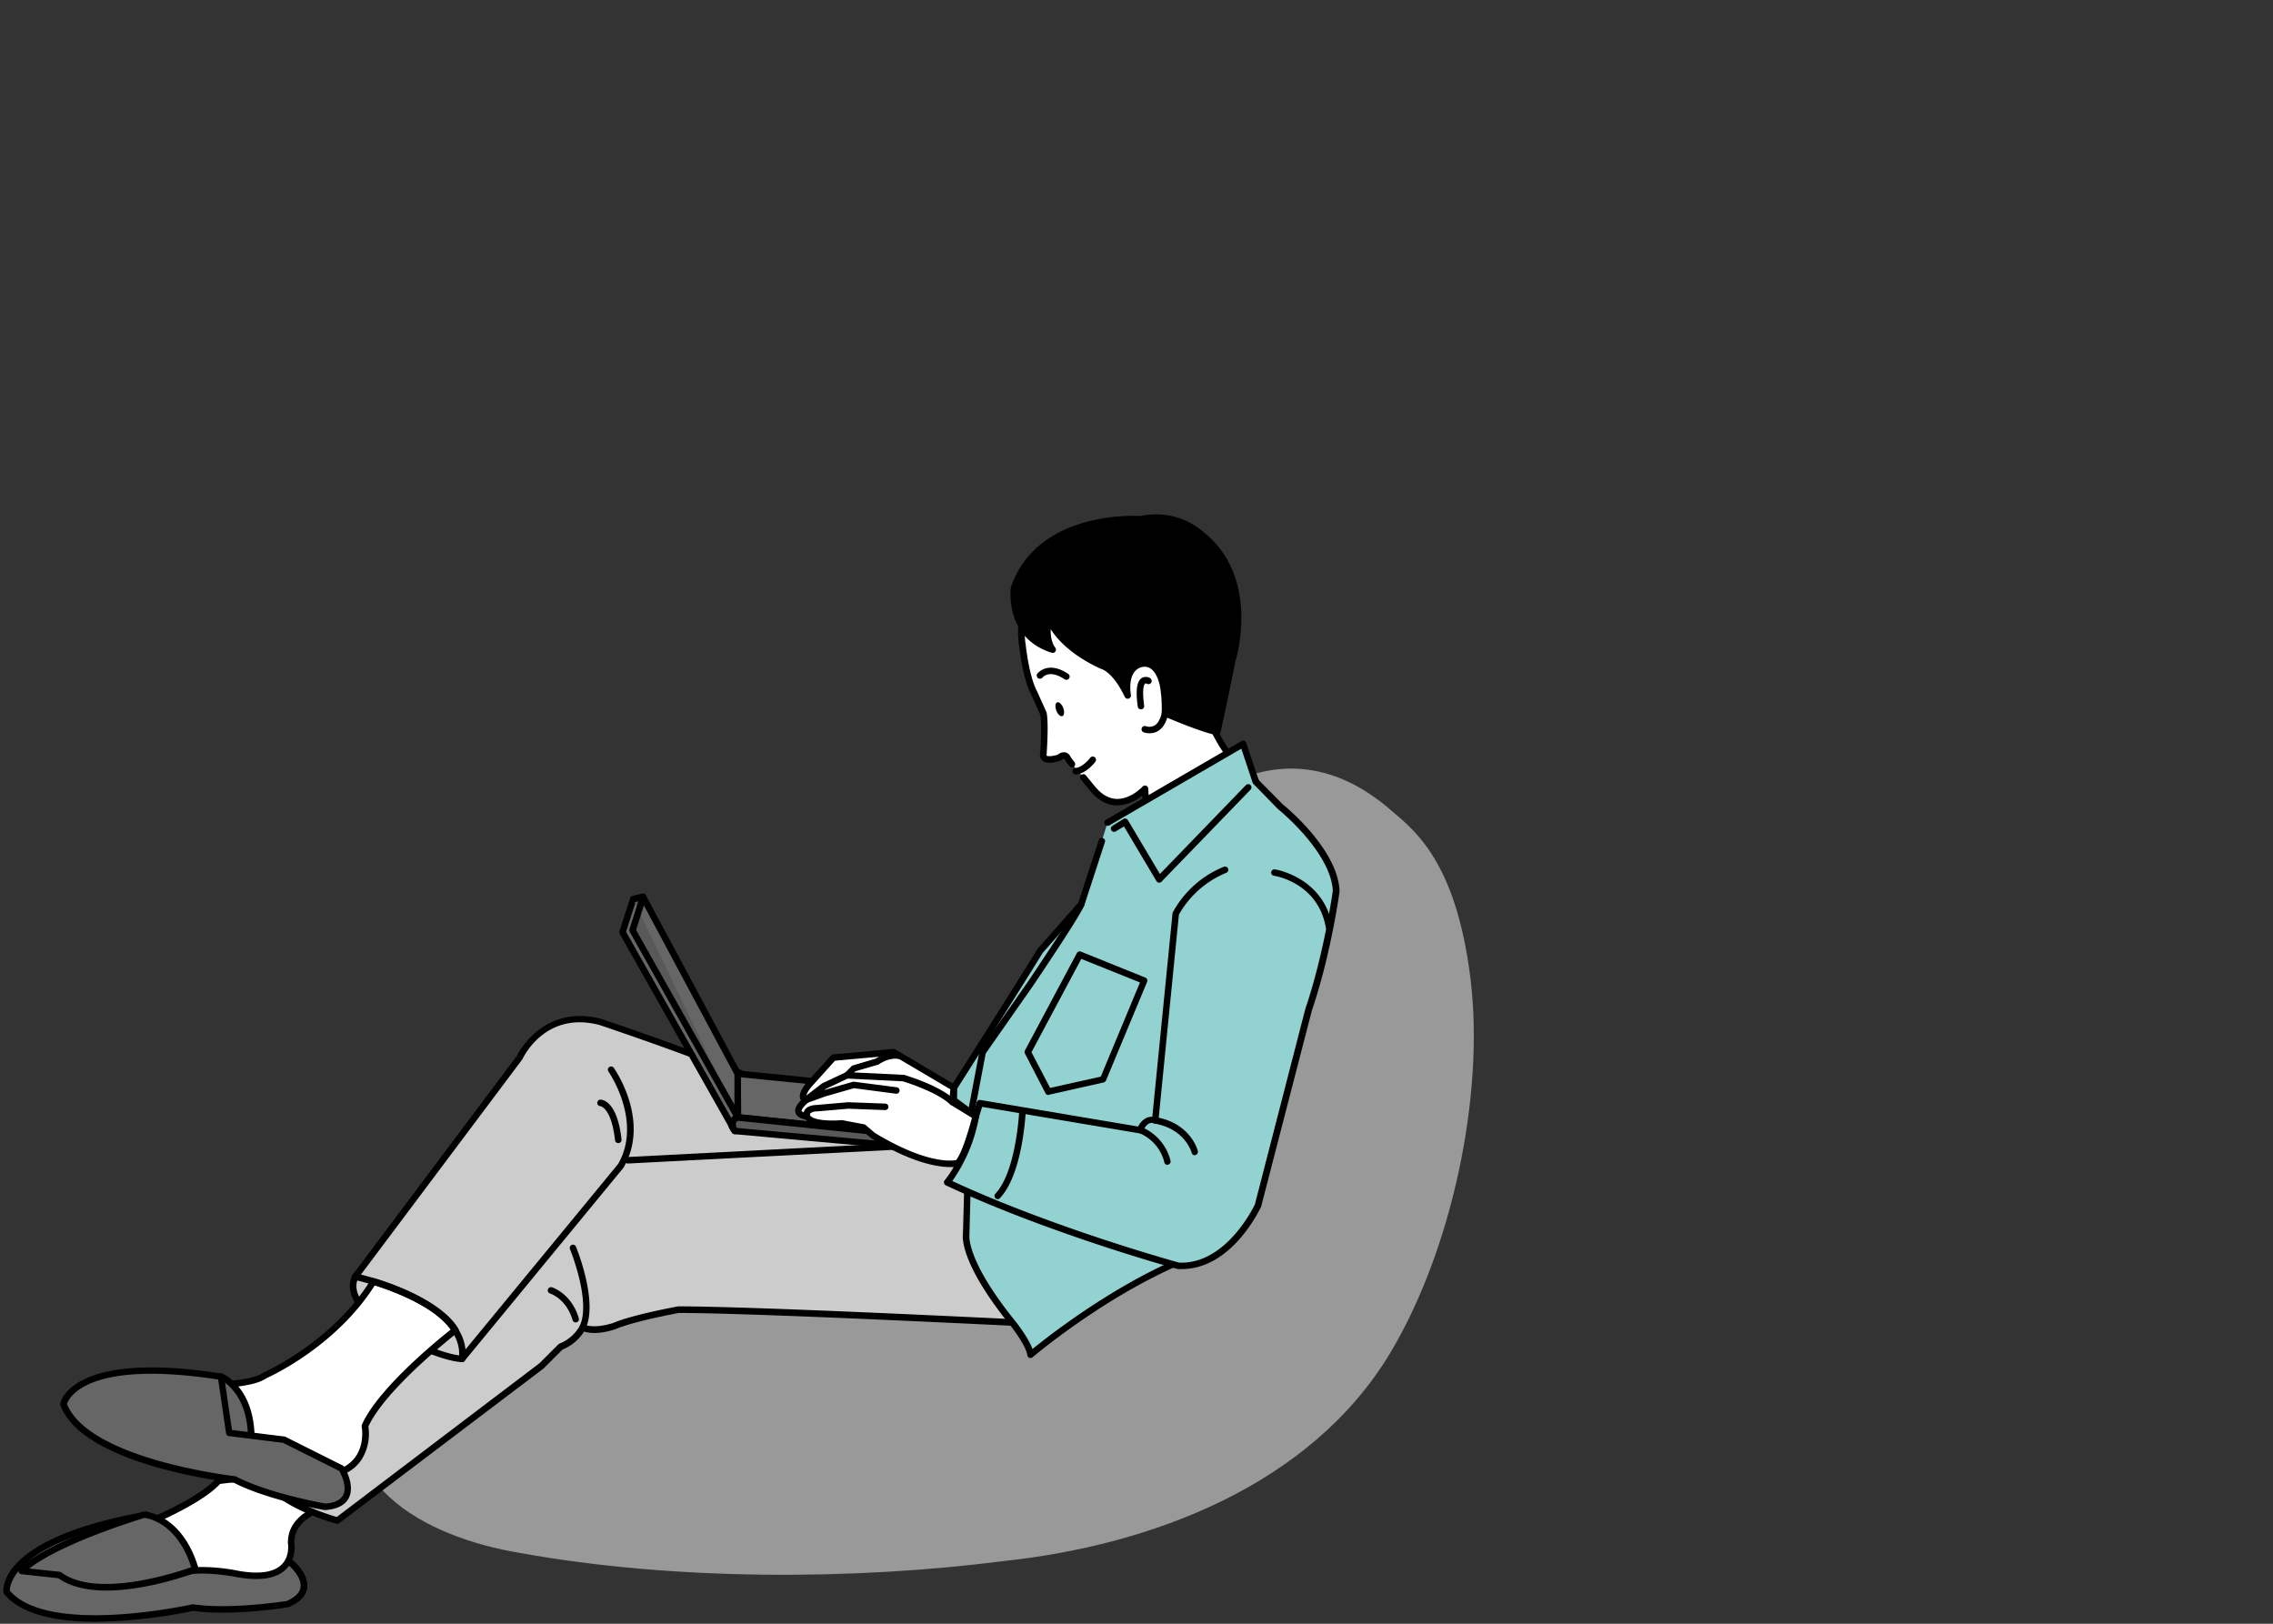 <svg id="レイヤー_1" data-name="レイヤー 1" xmlns="http://www.w3.org/2000/svg" viewBox="0 0 700 500"><rect x="0" y="0" width="700" height="500" fill="#333333" stroke="none"/><defs><style>.cls-2{fill:#666}.cls-3{fill:#fff}.cls-5{fill:#92d2d0}.cls-6{fill:#595959}</style></defs><path d="M427 248.33c-41.12-33.88-81.07 13.31-95.17 49.61-24.67 62.92-56.4 76.23-121 77.44-37.6 0-82.25 2.42-98.7 44.77-14.1 36.3 18.8 53.24 48.17 58.08 47 8.47 102.23 8.47 149.22 2.42 44.65-4.84 94-23 118.68-64.13 18.8-31.46 29.05-78.93 24.68-114.95-4.7-38.72-19.07-47.11-25.86-53.24" fill="#999"/><path class="cls-2" d="M89.45 481.12s10 8.18-1 12.81c0 0-17.31 2.83-29.07 1.07 0 0-45.13 10.15-57.4-4.81 0 0-2.28-15.72 43.13-23.74l8 15.53 16.64-3.48z"/><path d="M29.52 499.39c-11.34 0-22.8-1.91-28.27-8.57a1 1 0 01-.21-.49c-.1-.68-1.9-16.77 44-24.86a1 1 0 011.06.52l7.67 14.86 15.9-3.33a.74.74 0 01.33 0l19.64 2.62a1 1 0 01.5.22c.21.17 5.09 4.24 4.46 8.66-.35 2.43-2.25 4.4-5.66 5.84a.88.88 0 01-.23.07c-.71.12-17.43 2.8-29.19 1.1a155.49 155.49 0 01-30 3.36zM3 489.8c12.06 14 55.76 4.32 56.2 4.22a1.15 1.15 0 01.37 0c11 1.64 27.1-.8 28.64-1 2.64-1.15 4.11-2.58 4.35-4.25.41-2.87-2.7-5.89-3.55-6.65l-19.16-2.56L53.38 483a1 1 0 01-1.09-.52l-7.68-14.88C4.83 474.74 3.05 487.83 3 489.8z"/><path class="cls-3" d="M100.13 464s-10.54 2.53-10.54 11c0 0 2.53 13.07-16.46 9.7 0 0-11.81-2.53-19 0 0 0-8 1.69-14.76.84l1.69-14.76S60.9 463.16 67.23 456l11-1.27z"/><path d="M43.55 486.75a33.8 33.8 0 01-4.28-.25 1 1 0 01-.87-1.1l1.68-14.77a1 1 0 01.64-.82c.19-.07 19.67-7.58 25.76-14.49a1 1 0 01.64-.33l11-1.26a.9.9 0 01.51.07l21.93 9.28a1 1 0 01-.15 1.89c-.1 0-9.71 2.44-9.78 9.91.12.75.66 5.09-2.43 8.22-2.92 3-8 3.83-15.2 2.55-.15 0-11.66-2.45-18.47 0h-.13a59.34 59.34 0 01-10.85 1.1zm-3-2.13a53.65 53.65 0 0013.39-.92c7.35-2.56 19-.11 19.45 0 6.45 1.14 11 .48 13.4-2 2.59-2.63 1.87-6.5 1.87-6.54a.65.65 0 010-.19c0-6.43 5.4-9.68 8.74-11.07l-19.28-8.16-10.33 1.2c-6.1 6.57-22.4 13.21-25.72 14.52z"/><path class="cls-2" d="M44.43 466.42s11 .61 15.77 16.8c0 0-29.16 11.18-41.87 1.8l-11.62-1.27s5.87-7.44 37.72-17.33z"/><path d="M32.8 489.78c-5.55 0-10.89-1-14.84-3.8L6.6 484.75a1 1 0 01-.68-1.62c.25-.31 6.43-7.79 38.21-17.67a1 1 0 01.35 0c.48 0 11.71.84 16.68 17.51a1 1 0 01-.6 1.22c-.84.28-14.9 5.59-27.76 5.59zM9 483l9.4 1a1.05 1.05 0 01.49.19c10.92 8.07 35.12.13 40-1.61-4.38-13.53-13.06-15-14.42-15.17C21.61 474.57 12.31 480.44 9 483z"/><path d="M109.41 393.13L160 325.64s7.17-15.61 24.89-11c0 0 43 14.35 58.63 22.78l59.9 11 13.92 59.05s-83.52-4.21-108.41-4.21c0 0-13.92 2.53-19.82 5.06 0 0-5.91 2.11-9.7.42a13.25 13.25 0 01-6.75 5.91l-5.91 5.9-62.85 47.67s-22.36-5.91-24.47-16.88L118.69 413l.85-3.8s-13.92-8.05-10.13-16.07z" fill="#ccc"/><path d="M103.93 469.22a.78.78 0 01-.26 0c-.93-.24-23-6.19-25.19-17.65a1 1 0 01.28-.9l39-38.18.62-2.8c-2.81-1.76-13.58-9.15-9.89-16.95l.1-.17 50.57-67.41c.7-1.41 8.46-16 26-11.41.5.16 43.1 14.4 58.72 22.79l59.74 10.93a1 1 0 01.8.76l13.92 59.05a1 1 0 01-.21.87 1 1 0 01-.82.36c-.83 0-83.57-4.2-108.27-4.21-1.19.22-14 2.62-19.52 5-.29.1-5.6 2-9.65.73a14.2 14.2 0 01-6.64 5.54l-5.75 5.75-.1.09L104.53 469a.93.93 0 01-.6.22zm-23.37-17.55c2.36 9.08 20 14.55 23.16 15.45l62.4-47.33 5.86-5.85a1 1 0 01.37-.23 12.38 12.38 0 006.19-5.42 1 1 0 011.3-.46c3.38 1.5 8.91-.43 9-.45 5.89-2.53 19.41-5 20-5.11h.16c22.91 0 96.32 3.61 107.13 4.15l-13.46-57.13-59.26-10.84a1 1 0 01-.29-.11c-15.4-8.34-58.12-22.57-58.52-22.72-16.6-4.34-23.38 9.83-23.66 10.44a1.74 1.74 0 01-.11.18l-50.55 67.41c-3.22 7.07 9.62 14.57 9.75 14.65a1 1 0 01.48 1.08l-.84 3.79a1 1 0 01-.28.5z"/><path d="M193.35 358.28a1 1 0 010-2l81.84-4.22a1 1 0 01.1 2l-81.83 4.22z"/><path d="M142.32 419.44c-.33 0-8-.1-23.31-9.42a1 1 0 111-1.71c12.66 7.74 20 8.92 21.81 9.1l48.55-59c7.53-13.19-2.84-28.23-2.94-28.38a1 1 0 111.63-1.15c.46.66 11.24 16.3 3 30.6a.67.67 0 01-.09.14l-48.93 59.48a1 1 0 01-.72.34zM191.25 359z"/><path class="cls-3" d="M115 394.58s19.71 5.72 25.2 15c0 0-22.36 17.3-27.84 29.53 0 0 2.53 12.66-11 15.19 0 0-13.08-2.53-18.56-9.28l-18.1-4.64-6.7-13.92s18.56.84 23.62-3c-.05.04 21.16-9.05 33.38-28.88z"/><path d="M101.4 455.3h-.19c-.54-.11-13.18-2.62-18.94-9.37l-17.82-4.56a1 1 0 01-.65-.54l-6.75-13.92a1 1 0 01.07-1 1 1 0 01.88-.45c5.06.23 19.06.18 23-2.75l.21-.12c.21-.09 21.07-9.22 33-28.53a1 1 0 011.13-.44c.82.24 20.15 5.94 25.78 15.46a1 1 0 01-.25 1.3c-.22.17-21.89 17-27.42 28.87a15.09 15.09 0 01-2.13 10.26c-2 3-5.29 4.95-9.69 5.77zm-36-15.78l17.68 4.53a.94.94 0 01.53.34c4.85 6 16.21 8.55 17.8 8.89 3.75-.74 6.51-2.39 8.2-4.89 2.74-4.05 1.78-9 1.78-9.08a1 1 0 01.06-.61c5-11.22 23.47-26.21 27.42-29.34-5.15-7.46-20-12.51-23.42-13.6-11.85 18.69-31.71 27.87-33.37 28.62-4.52 3.24-17.79 3.24-22.51 3.13z"/><path class="cls-2" d="M68.07 423.92s10.13 4.22 9.29 21.1c0 0-31.22.84-40.08-12.24l-10.54-5.06s8.01-5.06 41.33-3.8z"/><path d="M76 446c-6.25 0-31.14-.75-39.38-12.46l-10.32-4.92a1 1 0 01-.1-1.74c.34-.22 8.66-5.22 41.91-4a1.37 1.37 0 01.35.08c.44.18 10.76 4.69 9.89 22.07a1 1 0 01-1 .95zm-46.82-18.21l8.53 4.09a1.1 1.1 0 01.4.34C45.7 443.43 71.05 444 76.35 444c.38-14.22-7.32-18.52-8.55-19.11-23.96-.89-34.68 1.57-38.62 2.9z"/><path class="cls-2" d="M105.19 452.19s6.76 11-5.06 11.81c0 0-17.29-3-27.84-8.44 0 0-46-5.06-52.73-23.2 0 0 3-15.61 48.51-8.44l2.53 17.3 16.88 2.11z"/><path d="M100.13 465h-.17c-.7-.12-17.39-3-28-8.44-3.66-.42-46.64-5.73-53.37-23.83a1 1 0 01-.05-.53c.13-.68 3.66-16.48 49.65-9.24a1 1 0 01.83.84l2.42 16.54 16.12 2a1 1 0 01.33.09l17.71 8.87a1 1 0 01.41.37c.14.22 3.44 5.67 1.4 9.63-1.12 2.19-3.56 3.43-7.25 3.7zm-79.51-32.69c6.85 17.12 51.38 22.21 51.78 22.26a.85.85 0 01.35.11c9.83 5.11 25.89 8 27.43 8.31 2.87-.22 4.72-1.1 5.49-2.6 1.33-2.58-.64-6.45-1.19-7.44l-17.3-8.65-16.7-2.09a1 1 0 01-.86-.84l-2.43-16.57c-40.27-6.19-45.94 5.66-46.57 7.51zM179.44 409.74a.94.94 0 01-.43-.1 1 1 0 01-.48-1.33c3.56-7.52-2.91-23.5-3-23.66a1 1 0 011.85-.76c.28.69 6.87 17 2.93 25.28a1 1 0 01-.87.57z"/><path d="M177.33 407.21a1 1 0 01-1-.72c-1.92-6.53-6.73-8.12-6.93-8.18a1 1 0 01-.66-1.26 1 1 0 011.25-.65c.24.07 6 1.93 8.26 9.52a1 1 0 01-.68 1.25 1.35 1.35 0 01-.24.04zM190.4 352a1 1 0 01-1-.89c-1.12-10.08-4.5-10.5-4.53-10.5a1 1 0 01-.94-1 1 1 0 011-1c.52 0 5.15.34 6.48 12.28a1 1 0 01-.89 1.11zM142.32 419.44h-.12a1 1 0 01-.88-1.12c2-16.61-31.78-24.14-32.12-24.21a1 1 0 01.42-2c1.47.32 35.88 8 33.69 26.41a1 1 0 01-.99.92z"/><path class="cls-5" d="M298 364.45l-.42 15.61s-1.69 7.59 14.34 27.41c0 0 5.06 6.33 5.48 9.71 0 0 28.69-24.47 57.37-32.91l11-27z"/><path d="M317.37 418.18a1.15 1.15 0 01-.36-.07 1 1 0 01-.63-.81c-.32-2.54-3.91-7.5-5.27-9.2-15.27-18.89-14.73-27-14.56-28.14l.42-15.54a1 1 0 01.92-1l87.74-7.17a1 1 0 01.88.4 1 1 0 01.13 1l-11 27a1 1 0 01-.65.58c-28.14 8.28-56.71 32.46-57 32.71a1 1 0 01-.62.24zm-18.43-52.81l-.39 14.71a.58.58 0 010 .19c0 .06-1.19 7.61 14.15 26.57.46.58 4 5.06 5.27 8.57 5.75-4.68 31-24.43 56.06-32l10.17-25zm-1.39 14.68z"/><path class="cls-2" d="M235.16 331.43l23.37 2.34 27.1 2.33 9.34 14.95-67.75-7v-13.42l7.94.8z"/><path d="M295 352.05h-.1l-67.75-7a1 1 0 01-.9-1v-13.42a1 1 0 01.33-.74 1 1 0 01.77-.25l31.31 3.13 27.08 2.34a1 1 0 01.76.46l9.35 14.95a1 1 0 010 1.06 1 1 0 01-.85.47zm-66.75-8.91l64.75 6.71-8-12.8-26.6-2.29-23.37-2.34-6.85-.68z"/><path class="cls-6" d="M295 351.05l-67.75-7s-3.73.93-.93 4.2l67.28 6.07z"/><path d="M293.57 355.32h-.09l-67.28-6.07a1 1 0 01-.67-.35c-1.12-1.31-1.51-2.53-1.16-3.63a3.75 3.75 0 012.61-2.19 1 1 0 01.35 0l67.74 7a1 1 0 01.76.49 1 1 0 01.06.9l-1.4 3.27a1 1 0 01-.92.58zm-66.77-8l66.14 6 .58-1.35-66.2-6.85c-.36.13-.92.43-1 .82a1.83 1.83 0 00.48 1.35z"/><path class="cls-2" d="M198.06 276.18l29.16 54.45v13.42s-2.8.46-.93 4.2L191.71 287l3.29-10.12z"/><path d="M226.29 349.25a1 1 0 01-.87-.51l-34.58-61.2a1.09 1.09 0 01-.08-.81l3.31-10.16a1 1 0 01.73-.67l3-.7a1 1 0 011.11.51l29.16 54.45a1 1 0 01.12.47v13.42a1 1 0 01-.83 1 1 1 0 00-.64.48 2.92 2.92 0 00.43 2.29 1 1 0 01-.89 1.45zm-33.49-62.32l32.38 57.32a2.94 2.94 0 011-.9v-12.46l-28.68-53.57-1.74.4z"/><path class="cls-6" d="M227.22 344.05l-32.43-57.6 3.27-10.27-3.04.7"/><path d="M227.22 345.05a1 1 0 01-.87-.51l-32.43-57.6a1 1 0 01-.08-.8l2.73-8.59-1.32.3a1 1 0 01-1.2-.75 1 1 0 01.75-1.2l3-.7a1 1 0 011 .3 1 1 0 01.22 1l-3.13 9.86 32.22 57.22a1 1 0 01-.39 1.36 1 1 0 01-.5.11z"/><path class="cls-3" d="M330.09 235.22l-1.22-1.62s-.65-1.94-2.59-.32c0 0-5.56 1.94-4.91-1.29 0 0 .64-8.72 0-12.28l-2.91-6.46c-2.59-4.85-3.56-14.54-3.56-14.54s-6.13-30.37 35.54-32c0 0 20.62 9.55 21.26 53.16 0 0 7.49 18.7 13 15.65l2.58 6.14-30.38 17.46-2.26-1-1.29-2.91-.74-12.34s-8.37 9.24-16.06.06c0 0-1.62-1.94-2.91-3.55"/><path d="M356.9 260.12a.88.88 0 01-.39-.08l-2.26-1a1 1 0 01-.52-.52l-1.3-2.91a1.3 1.3 0 01-.08-.34l-.61-10.26a12.64 12.64 0 01-7.82 3c-3-.06-5.73-1.55-8.14-4.43 0 0-1.62-2-2.92-3.57a1 1 0 01.16-1.41 1 1 0 011.4.16c1.29 1.61 2.9 3.54 2.9 3.54 2 2.41 4.25 3.66 6.63 3.71h.15c4.26 0 7.73-3.76 7.77-3.8a1 1 0 011.07-.27 1 1 0 01.67.88l.73 12.16 1.05 2.38 1.45.62L386 241.25l-1.88-4.45a3.87 3.87 0 01-2.09-.17c-5.35-1.9-10.67-14.89-11.26-16.36a1.17 1.17 0 01-.08-.36c-.59-40.2-18.39-51-20.48-52.17-14 .58-23.94 4.5-29.57 11.64-6.77 8.59-4.79 19-4.77 19.13s1 9.65 3.46 14.27l2.94 6.52a1.55 1.55 0 01.07.23c.66 3.64 0 12.17 0 12.53v.12c-.05.25-.05.45 0 .5.4.35 2.13.13 3.43-.29a2.73 2.73 0 012.46-.68 2.47 2.47 0 011.49 1.39l1.14 1.52a1 1 0 11-1.59 1.2l-1.22-1.61a.89.89 0 01-.15-.29c0-.1-.15-.26-.22-.28s-.32 0-.78.41a1.17 1.17 0 01-.31.17c-.92.33-4.06 1.28-5.56 0a2.31 2.31 0 01-.68-2.33c.05-.75.59-8.54 0-11.85l-2.85-6.35c-2.62-4.9-3.6-14.45-3.64-14.85s-2.19-11.31 5.15-20.64c6-7.69 16.59-11.87 31.34-12.44a.86.86 0 01.46.09c.87.4 21.14 10.29 21.84 53.87 1.58 3.9 6.26 13.72 10 15.06a1.72 1.72 0 001.49-.08 1 1 0 01.81-.07 1 1 0 01.6.55l2.58 6.14a1 1 0 01-.42 1.26L357.4 260a1 1 0 01-.5.12z"/><path d="M331.31 238.48a1 1 0 01-.11-2c2.42-.26 4.52-3.11 4.54-3.14a1 1 0 011.62 1.17c-.11.15-2.63 3.6-5.94 4zM327.43 218c.44 1.16.33 2.29-.26 2.51s-1.41-.54-1.86-1.71-.32-2.3.26-2.52 1.43.57 1.86 1.72z"/><path class="cls-5" d="M341.07 253.31l41.73-24.26 3.87 11.63 7.71 7.78s16.48 13.25 17.12 25.85c0 0-2.59 19.27-8.5 36.57l-15.6 60.32s-8.86 19.4-24.47 18.56c0 0-38.76-10.55-71.24-25.73 0 0 6.28-7.17 8.81-20.25l-6.75-5.06v-3.8s18.56-29.1 26.57-42.18L333 278.4l6.31-19.4"/><path d="M363.94 390.78h-1.27c-.39-.1-39.22-10.74-71.41-25.79a1 1 0 01-.32-1.56c.06-.07 5.94-6.93 8.46-19.17l-6.25-4.68a1 1 0 01-.4-.8v-3.8a1 1 0 01.16-.54c.18-.29 18.64-29.24 26.56-42.17l.11-.14 12.51-14.18 6.27-19.21a1 1 0 111.9.62l-6.33 19.41a.94.94 0 01-.2.35l-12.6 14.27c-7.56 12.34-24.56 39-26.38 41.88v3l6.35 4.73a1 1 0 01.38 1 49 49 0 01-8.22 19.68c31 14.32 67.61 24.5 69.83 25.11 14.2.66 22.75-16.61 23.36-17.9L402 310.63c5.61-16.47 8.25-34.9 8.46-36.36-.69-12-16.59-24.9-16.75-25l-.08-.07-7.63-7.81a1 1 0 01-.24-.39l-3.48-10.46-40.66 23.63a1 1 0 01-1.37-.36 1 1 0 01.36-1.36l41.72-24.26a1 1 0 01.86-.07 1 1 0 01.59.62l3.81 11.41 7.5 7.57c1.16.94 16.8 13.84 17.45 26.54a1.09 1.09 0 010 .18c0 .2-2.67 19.57-8.54 36.76l-15.59 60.25a1 1 0 01-.05.16c-.42.8-8.99 19.17-24.42 19.17z"/><path d="M357 271.8h-.11a1 1 0 01-.75-.49l-10-16.83-2.51 1.52a1 1 0 01-1.37-.31 1 1 0 01.31-1.38l3.38-2.11a1 1 0 01.77-.13 1 1 0 01.62.46l9.87 16.6 26.47-27.36a1 1 0 011.44 1.39l-27.38 28.3a1 1 0 01-.74.34zM351.12 349h-.17l-48.49-8.16-1 3.25a1 1 0 01-1.92-.59l1.27-4.09a1 1 0 011.12-.69l48.59 8.18a5.44 5.44 0 012.66-2.71 4.09 4.09 0 011.69-.3l6.22-62.62a.89.89 0 01.12-.38 31.2 31.2 0 0115.73-14 1 1 0 11.66 1.89 29.71 29.71 0 00-14.54 12.85l-6.31 63.49a1 1 0 01-.48.77 1 1 0 01-.9 0c-.34-.13-2.1-.64-3.32 2.41a1 1 0 01-.93.7zM409.33 286.57a1 1 0 01-1-.83c-2.37-13.85-15.47-16-16-16.06a1 1 0 01-.84-1.13 1 1 0 011.13-.84c.15 0 15.09 2.39 17.72 17.69a1 1 0 01-.82 1.15z"/><path d="M368 355.75a1 1 0 01-1-.75c-.09-.32-2.13-7.42-11.44-9a1 1 0 01.33-2c10.64 1.77 12.95 10.08 13 10.43a1 1 0 01-.71 1.22.78.78 0 01-.18.1zM359.56 358.7a1 1 0 01-1-.82 13 13 0 00-7.83-9 1 1 0 11.76-1.85 15.12 15.12 0 019 10.44 1 1 0 01-.8 1.17zM307.25 369.25a1 1 0 01-.69-.28 1 1 0 010-1.41c6.42-6.82 7.32-25.33 7.32-25.51a1 1 0 011.05-1 1 1 0 01.95 1c0 .79-.94 19.44-7.86 26.8a1 1 0 01-.77.4zM322.86 337.19a1 1 0 01-.89-.54l-6.33-12.24a1 1 0 010-.93l16-30a1 1 0 011.25-.45l19.83 8a1 1 0 01.55.54 1 1 0 010 .77l-12.66 30.37a1 1 0 01-.7.6l-16.87 3.79zm-5.2-13.19l5.73 11 15.61-3.47 12.07-29-18.07-7.26zM299.24 342.67h-.19a1 1 0 01-.8-1.17l3.38-17.71a1 1 0 01.16-.39l14.76-21.09c5.69-8.45 14.87-22.39 15.44-24a1 1 0 012 .15c0 1-5.31 9.46-15.78 25l-14.65 20.93-3.33 17.51a1 1 0 01-.99.77zM332 278.39zm0-.17z"/><path class="cls-3" d="M293.75 334.92l-.4 4.49 7.15 4.37s-2.95 11.81-5.48 14.34c0 0-8 2.53-26.16-8.44l-2.95-2.53-6.75-1.26s-9.28.84-10.54-2.11c0 0-5.91-.42-.43-5.06 0 0-2.53-.43.85-4.64l7.59-8.44 18.56-1.64 18.56 11"/><path d="M292.55 359.37c-3.81 0-11.66-1.25-24.2-8.83a.71.71 0 01-.14-.1l-2.75-2.35-6.35-1.2c-1.84.16-9.08.59-11.11-2.18-.89-.15-2.57-.62-3-2-.37-1.13.18-2.41 1.67-3.89a2.63 2.63 0 01-.21-.41c-.46-1.2.14-2.82 1.83-4.93l7.63-8.48a1 1 0 01.65-.33L275.1 323a1 1 0 01.6.13l18.56 11a1 1 0 01.49.95l-.35 3.87 6.62 4a1 1 0 01.45 1.1c-.31 1.24-3.1 12.16-5.75 14.81a.91.91 0 01-.4.24 9.65 9.65 0 01-2.77.27zm-23.1-10.5c15.83 9.56 23.63 8.63 25 8.35 1.76-2.09 3.95-9.46 4.87-13l-6.52-4a1 1 0 01-.47-.94l.34-3.86L275 325l-17.85 1.62-7.33 8.14c-1.71 2.14-1.49 2.89-1.48 2.92s.07.07.1.08a1 1 0 01.74.76 1 1 0 01-.3 1c-1.74 1.48-2.05 2.34-2 2.58s1.08.67 1.82.72a1 1 0 01.84.6c.67 1.56 6.09 1.82 9.54 1.51a1.31 1.31 0 01.28 0l6.74 1.27a1 1 0 01.47.22z"/><path class="cls-3" d="M276.79 325.09s-2.87-.72-6.66 1.81L263 329l-2.11 2.1"/><path d="M260.85 332.12a1 1 0 01-.71-.29 1 1 0 010-1.41l2.11-2.11a.94.94 0 01.43-.25l7-2.07c4.06-2.65 7.2-1.91 7.33-1.87a1 1 0 01.73 1.21 1 1 0 01-1.2.73c-.12 0-2.55-.54-5.88 1.68a1.11 1.11 0 01-.27.12l-6.93 2-1.92 1.93a1 1 0 01-.69.33z"/><path class="cls-3" d="M276 335.76l-13-1.68-8.86 2.53-5.91 2.11 5.49-4.22 7.17-3.38 17.29.85s10.59 3.07 15.21 7.44"/><path d="M293.35 340.41a1 1 0 01-.69-.28c-4.14-3.91-13.56-6.83-14.68-7.17l-16.93-.83-6.85 3.23-.38.29 8.86-2.54a1.39 1.39 0 01.41 0l13.07 1.69a1 1 0 01.87 1.12 1 1 0 01-1.12.87l-12.91-1.7-8.66 2.48-5.84 2.09a1 1 0 01-.95-1.73l5.49-4.22a.57.57 0 01.18-.12l7.17-3.37a.88.88 0 01.48-.09l17.29.84a.85.85 0 01.23 0c.45.13 10.88 3.19 15.62 7.67a1 1 0 010 1.42 1 1 0 01-.66.35z"/><path class="cls-3" d="M272.66 340.83l-11.39-.43-9.7.85s-3.8 0-2.95 2.53"/><path d="M248.62 344.78a1 1 0 01-1-.69 2.5 2.5 0 01.27-2.4c1-1.4 3.36-1.44 3.63-1.44l9.61-.84a.28.28 0 01.13 0l11.39.42a1 1 0 01-.08 2l-11.33-.42-9.64.83a3.25 3.25 0 00-2.09.62c0 .05-.13.19 0 .6a1 1 0 01-.63 1.27 1.12 1.12 0 01-.26.05zM328.41 209.34a1 1 0 01-.56-.17c-4.7-3.14-6.7-.66-6.78-.55a1 1 0 01-1.4.19 1 1 0 01-.21-1.38s3.15-4.16 9.5.07a1 1 0 01.28 1.39 1 1 0 01-.83.45zM312.3 181s-2.16 14.64 11.9 19c0 0-2.64-2.93-1.18-9.66 0 0 2.35 8.2 16.4 14.64 0 0 3.93.77 7.87 9.12 0 0-1.43-7.37 3.25-9.41 0 0 5.59-2.81 7.64 6.27a41.51 41.51 0 01.58 8.63s12 5.16 16.11 5.75c0 0 2.24-10 4.65-22.13 0 0 8-24.74-9.57-38.71a21.57 21.57 0 00-18.62-4.65s-30.79-2.49-39.03 21.15z"/><path d="M374.87 226.36h-.14c-4.18-.6-15.87-5.61-16.36-5.82a1 1 0 01-.61-1 40.62 40.62 0 00-.56-8.38c-.65-2.88-1.79-4.81-3.27-5.53a3.61 3.61 0 00-2.94 0c-3.94 1.72-2.73 8.27-2.72 8.34a1 1 0 01-1.89.61c-3.61-7.65-7.14-8.56-7.17-8.57l-.21-.07c-9.1-4.18-13.44-9.08-15.42-12.19-.13 3.84 1.29 5.55 1.37 5.64a1 1 0 01.08 1.21 1 1 0 01-1.13.41c-14.7-4.6-12.61-20-12.59-20.13a1.05 1.05 0 01.05-.19c8.09-23.22 37.54-21.94 39.9-21.8a22.36 22.36 0 0119.38 4.94c17.38 13.83 10.28 38.28 9.85 39.68-2.38 12-4.62 22-4.64 22.1a1 1 0 01-.98.75zM359.8 219c2.33 1 10.4 4.33 14.3 5.24.62-2.78 2.48-11.31 4.44-21.16a.23.23 0 010-.11c.07-.24 7.54-24.26-9.24-37.63a20.82 20.82 0 00-17.8-4.45.88.88 0 01-.28 0c-.3 0-30-2.15-38 20.37-.16 1.21-1.27 12.27 8.88 16.94a15.24 15.24 0 01-.11-8 1 1 0 01.94-.79 1 1 0 011 .72c0 .08 2.45 7.84 15.76 14 .7.18 3.39 1.18 6.42 5.94.27-2.34 1.22-5 4-6.2a5.62 5.62 0 014.62 0c2.1 1 3.58 3.34 4.4 7a44.55 44.55 0 01.67 8.13z"/><path d="M354.05 225.8a5.46 5.46 0 01-1.95-.35 1 1 0 01.77-1.84 3.29 3.29 0 002.63-.18c1.22-.68 2.07-2.38 2.46-4.89a1 1 0 012 .31c-.51 3.2-1.68 5.34-3.49 6.34a4.88 4.88 0 01-2.42.61zM351.38 218.44a1 1 0 01-1-.87c-.69-5-.29-7.82 1.27-8.8a2.5 2.5 0 012.64.11 1 1 0 01-1.09 1.67s-.34-.18-.5-.08-1.15.94-.34 6.83a1 1 0 01-.85 1.13z"/></svg>
